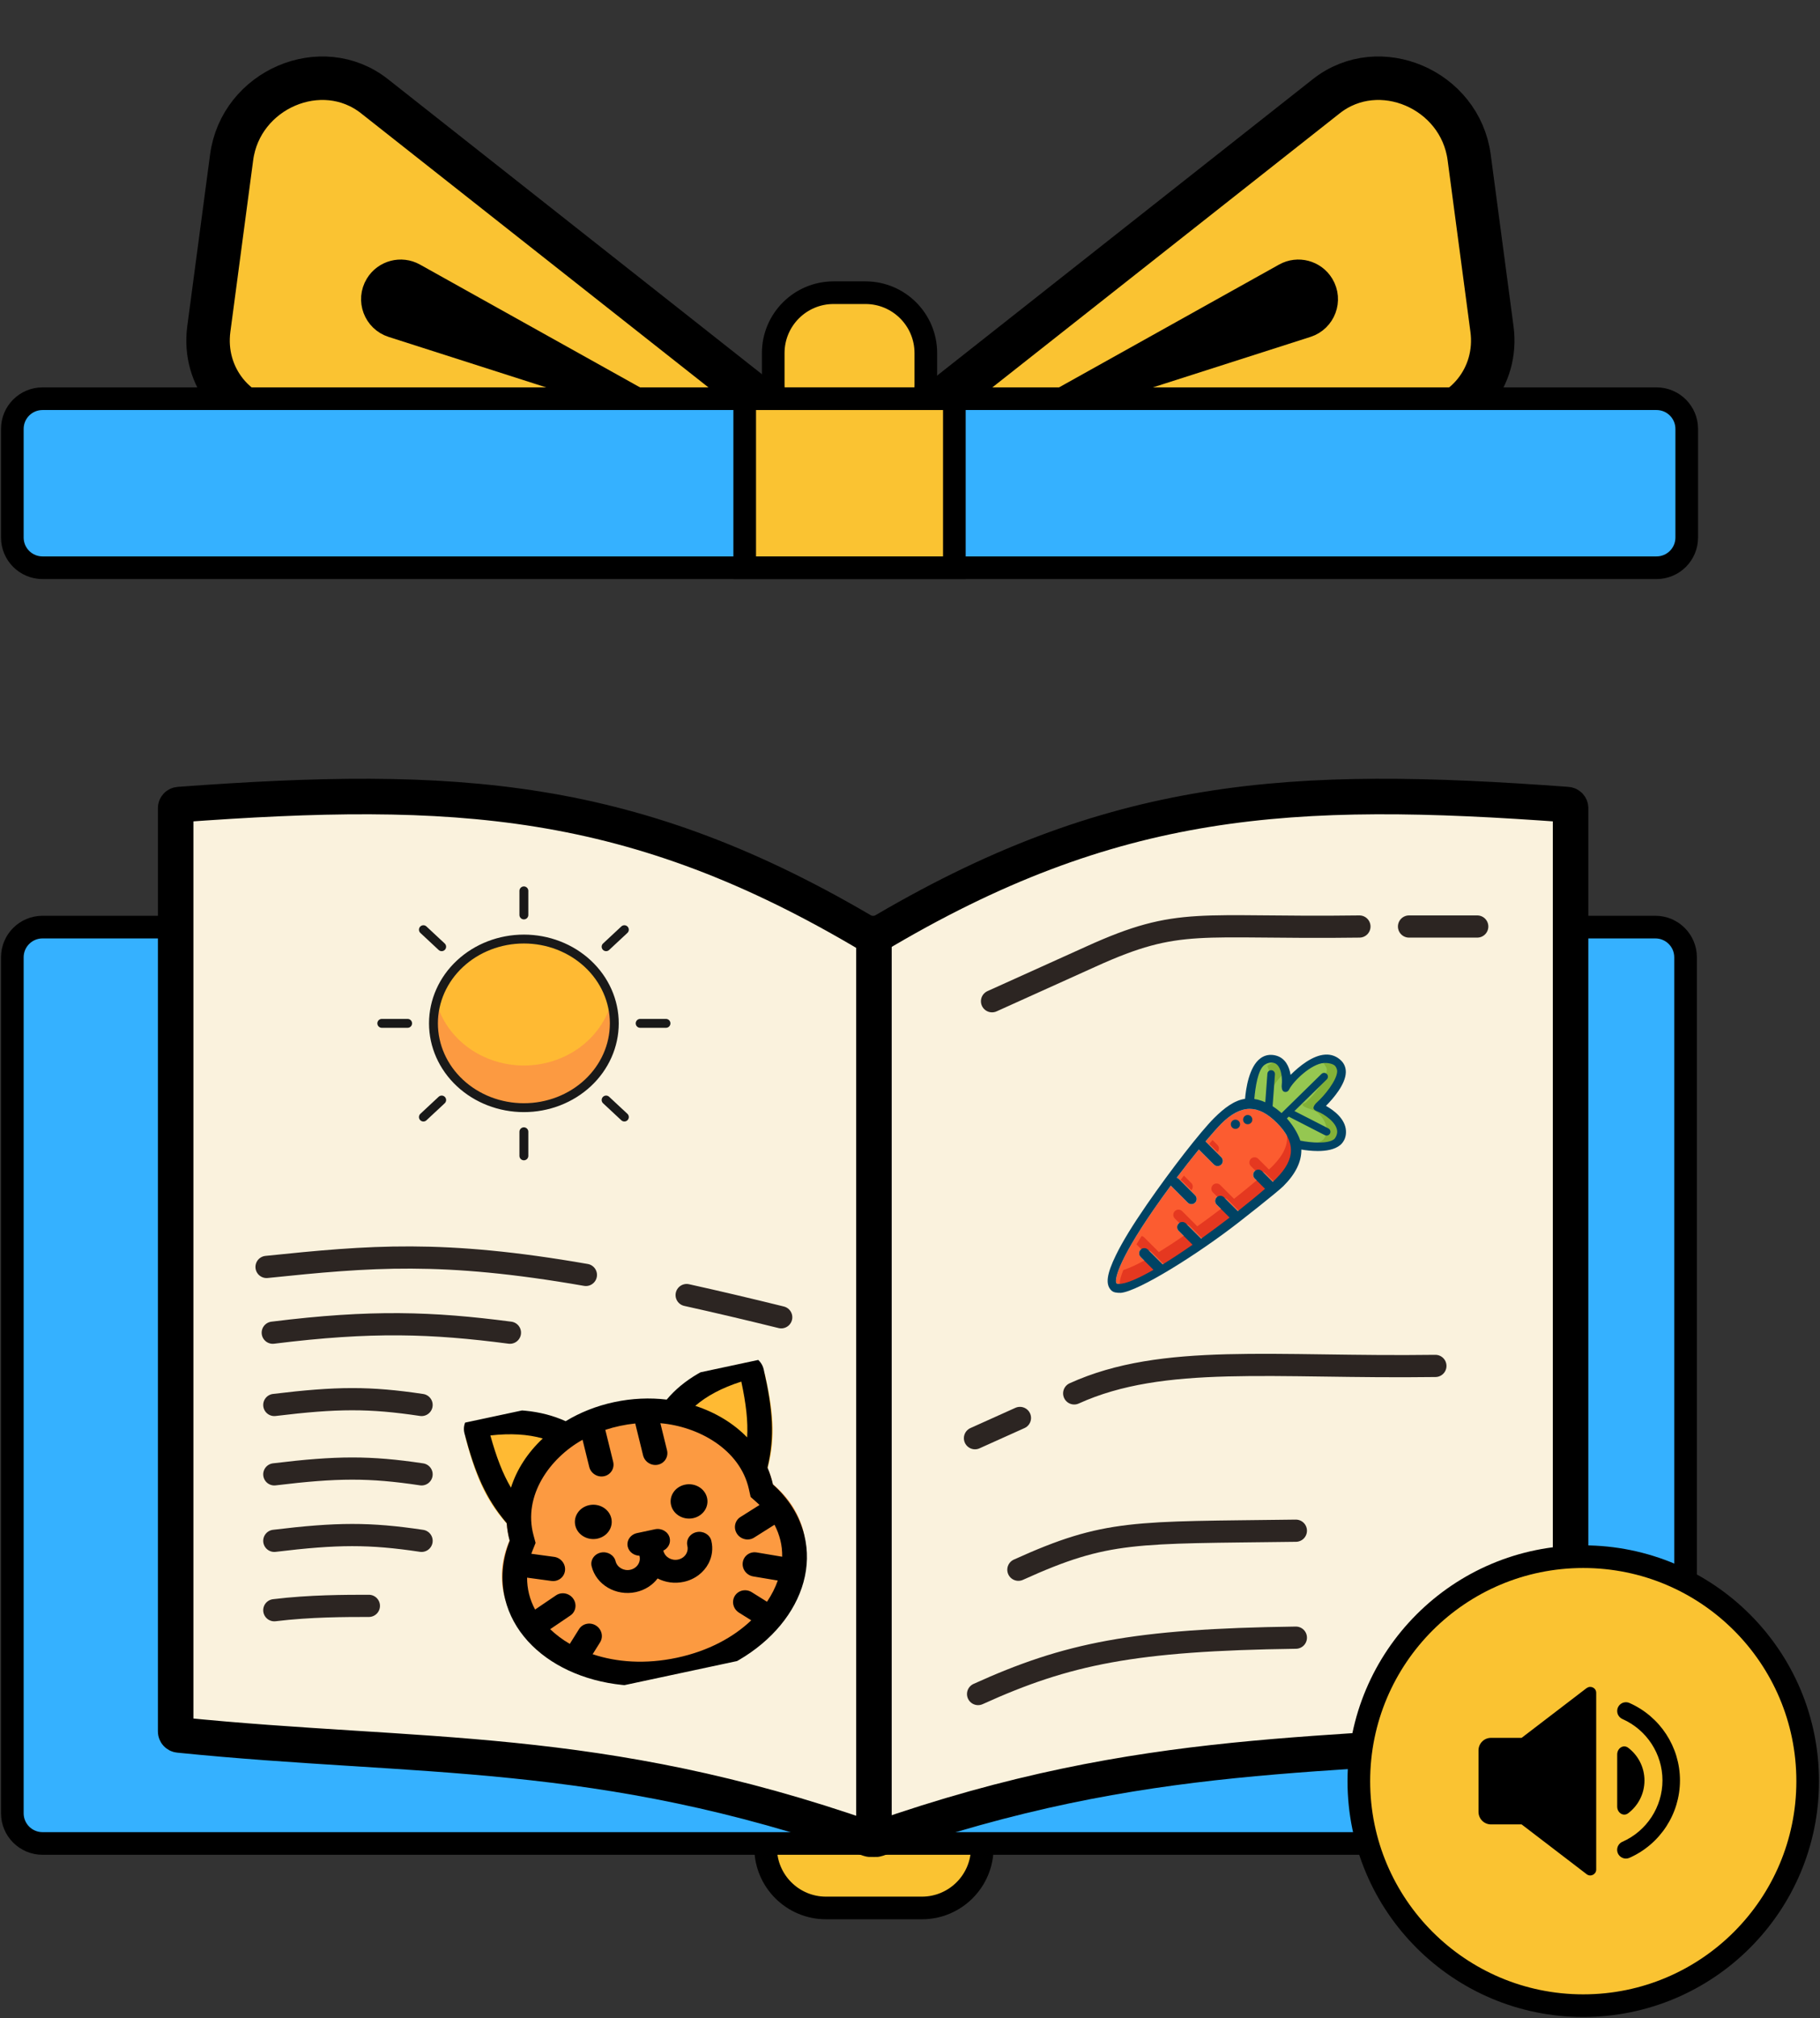 <svg width="738" height="818" viewBox="0 0 738 818" fill="none" xmlns="http://www.w3.org/2000/svg">
<rect x="0" y="0" width="738" height="818" fill="#333333" stroke="none"/>
<path d="M574.516 171.396L355.265 190.324C352.21 190.588 350.518 186.722 352.874 184.863L537.794 39.014C559.197 22.134 592.07 36.193 595.739 63.796L604.992 133.421C607.557 152.72 593.912 169.722 574.516 171.396Z" fill="#FAC332" stroke="black" stroke-width="17.626"/>
<path d="M521.638 112.591L434.664 161.119L529.514 130.738C535.63 128.779 538.311 121.62 534.985 116.125C532.213 111.545 526.313 109.983 521.638 112.591Z" fill="black"/>
<path d="M425.473 166.248L434.664 161.119M434.664 161.119L521.638 112.591C526.313 109.983 532.213 111.545 534.985 116.125V116.125C538.311 121.62 535.63 128.779 529.514 130.738L434.664 161.119Z" stroke="black" stroke-width="12.24"/>
<path d="M115.146 171.396L334.397 190.324C337.452 190.588 339.144 186.722 336.787 184.863L151.867 39.014C130.465 22.134 97.592 36.193 93.923 63.796L84.669 133.421C82.105 152.72 95.749 169.722 115.146 171.396Z" fill="#FAC332" stroke="black" stroke-width="17.626"/>
<path d="M167.322 112.591L254.296 161.119L159.446 130.738C153.329 128.779 150.649 121.62 153.975 116.125C156.746 111.545 162.647 109.983 167.322 112.591Z" fill="black"/>
<path d="M263.487 166.248L254.296 161.119M254.296 161.119L167.322 112.591C162.647 109.983 156.746 111.545 153.975 116.125V116.125C150.649 121.62 153.329 128.779 159.446 130.738L254.296 161.119Z" stroke="black" stroke-width="12.24"/>
<path d="M313.539 143.121V156.043C313.539 169.563 324.499 180.523 338.019 180.523H350.941C364.46 180.523 375.421 169.563 375.421 156.043V143.121C375.421 129.601 364.46 118.641 350.941 118.641H338.019C324.499 118.641 313.539 129.601 313.539 143.121Z" fill="#FAC332" stroke="black" stroke-width="9.18"/>
<path d="M5 173.857C5 167.097 10.48 161.617 17.24 161.617H671.72C678.48 161.617 683.96 167.097 683.96 173.857V217.893C683.96 224.653 678.48 230.133 671.72 230.133H17.24C10.48 230.133 5 224.653 5 217.893V173.857Z" fill="#35B1FF" stroke="black" stroke-width="9.18"/>
<path d="M301.973 230.133V161.617H386.987V230.133H301.973Z" fill="#FAC332" stroke="black" stroke-width="9.18"/>
<path d="M310.454 743.41V748.914C310.454 762.434 321.414 773.394 334.934 773.394H373.826C387.346 773.394 398.306 762.434 398.306 748.914V743.41C398.306 729.89 387.346 718.93 373.826 718.93H334.934C321.414 718.93 310.454 729.89 310.454 743.41Z" fill="#FAC332" stroke="black" stroke-width="9.18"/>
<path d="M5 388.044C5 381.284 10.48 375.804 17.24 375.804H671.247C678.007 375.804 683.487 381.284 683.487 388.044V735.012C683.487 741.772 678.007 747.252 671.247 747.252H17.24C10.48 747.252 5 741.772 5 735.012V388.044Z" fill="#35B1FF" stroke="black" stroke-width="9.18"/>
<path d="M636.858 701.834V327.579C636.858 326.825 636.264 326.198 635.512 326.142C523.596 317.895 451.387 321.697 354.413 379.704C353.979 379.963 353.705 380.437 353.705 380.943V744.092C353.705 745.086 354.71 745.773 355.648 745.444C465.665 706.874 537.671 713.21 635.556 703.267C636.29 703.192 636.858 702.572 636.858 701.834Z" fill="#FAF2DD" stroke="black" stroke-width="14.4"/>
<path d="M71.227 701.834V327.579C71.227 326.825 71.821 326.198 72.573 326.142C184.489 317.895 256.698 321.697 353.672 379.704C354.106 379.963 354.38 380.437 354.38 380.943V744.092C354.38 745.086 353.375 745.773 352.437 745.444C242.42 706.874 170.414 713.21 72.529 703.267C71.794 703.192 71.227 702.572 71.227 701.834Z" fill="#FAF2DD" stroke="black" stroke-width="14.4"/>
<g clip-path="url(#clip0_34689_491)">
<path d="M310.301 557.639C309.457 553.909 305.465 551.551 301.539 552.62C283.584 557.512 271.094 566.006 264.86 578.666C264.324 579.755 264.841 581.027 265.986 581.573L306.491 600.881C307.841 601.524 309.493 600.9 309.944 599.552C314.584 585.675 314.209 574.894 310.301 557.639Z" fill="#FFBA33"/>
<path d="M188.981 583.641C187.998 579.941 190.489 576.197 194.522 575.565C212.97 572.676 228.183 575.249 239.711 584.113C240.703 584.875 240.832 586.231 240.057 587.186L212.623 621.015C211.709 622.142 209.931 622.252 208.894 621.221C198.231 610.615 193.53 600.759 188.981 583.641Z" fill="#FFBA33"/>
<path d="M313.377 601.566C307.568 575.279 274.87 565.532 249.659 570.92C224.447 576.309 199.573 598.361 206.631 624.381C203.497 631.533 202.593 639.152 204.437 646.648C210.352 670.694 242.307 684.382 275.809 677.221C309.312 670.061 331.676 644.763 325.76 620.718C323.916 613.221 319.541 606.731 313.377 601.566Z" fill="#FC9A41"/>
<path d="M281.075 615.389C285.096 614.53 287.607 610.795 286.685 607.048C285.764 603.301 281.757 600.959 277.737 601.819C273.716 602.678 271.205 606.412 272.127 610.16C273.049 613.907 277.055 616.248 281.075 615.389Z" fill="black"/>
<path d="M247.862 615.346C248.784 619.094 246.272 622.828 242.252 623.687C238.232 624.546 234.225 622.205 233.303 618.458C232.382 614.711 234.893 610.976 238.914 610.117C242.934 609.258 246.94 611.599 247.862 615.346Z" fill="black"/>
<path d="M259.282 630.61C257.064 630.556 255.081 629.116 254.562 627.007C253.947 624.509 255.622 622.019 258.302 621.446L265.582 619.891C268.262 619.318 270.933 620.879 271.547 623.377C272.066 625.485 270.954 627.588 268.983 628.537C268.996 628.584 269.009 628.631 269.02 628.678C269.635 631.176 272.306 632.737 274.986 632.164C276.516 631.837 277.718 630.891 278.359 629.656C278.835 628.738 278.99 627.678 278.726 626.604C278.112 624.106 279.786 621.616 282.466 621.043C285.147 620.47 287.818 622.031 288.432 624.529C289.22 627.734 288.75 630.946 287.324 633.696C285.425 637.357 281.811 640.228 277.212 641.211C273.483 642.008 269.76 641.429 266.656 639.83C264.609 642.53 261.529 644.563 257.8 645.36C249.759 647.079 241.747 642.396 239.903 634.901C239.288 632.403 240.963 629.914 243.643 629.341C246.323 628.768 248.994 630.329 249.609 632.827C250.223 635.325 252.894 636.886 255.574 636.313C258.255 635.74 259.929 633.251 259.315 630.753C259.303 630.705 259.292 630.658 259.282 630.61Z" fill="black"/>
<path fill-rule="evenodd" clip-rule="evenodd" d="M300.798 549.606C287.487 553.284 277.225 559.109 270.34 567.329C263.5 566.516 256.286 566.802 249.028 568.353C241.77 569.904 235.143 572.576 229.367 576.086C219.351 571.528 207.43 570.468 193.782 572.556C189.745 573.173 187.303 577.116 188.346 581.059C192.631 597.255 196.948 607.372 205.464 617.421C205.637 619.825 206.044 622.219 206.676 624.56C203.641 632.115 202.85 640.194 204.814 648.18C211.116 673.796 243.383 688.756 276.886 681.596C310.388 674.435 332.439 647.865 326.138 622.249C324.173 614.263 319.685 607.313 313.422 601.745C312.902 599.412 312.162 597.12 311.212 594.912C314.231 582.333 313.398 571.448 309.666 555.052C308.761 551.079 304.72 548.522 300.798 549.606ZM302.963 582.653C303.35 576.093 302.541 569.156 300.599 560.035C292.71 562.545 286.566 565.843 281.934 569.863C290.157 572.539 297.412 576.926 302.963 582.653ZM198.837 581.863C207.05 580.924 214.08 581.384 220.099 583.091C213.982 588.812 209.52 595.668 207.195 603.035C203.824 597.322 201.331 590.785 198.837 581.863ZM304.374 606.788L303.665 603.605C300.085 587.517 283.239 578.214 267.776 576.9L270.473 587.862C271.128 590.524 269.486 593.146 266.806 593.719C264.125 594.291 261.422 592.598 260.767 589.937L257.587 577.008C255.555 577.219 253.49 577.544 251.399 577.991C249.338 578.431 247.355 578.968 245.452 579.592L248.635 592.53C249.29 595.191 247.648 597.813 244.967 598.386C242.287 598.959 239.584 597.266 238.929 594.604L236.226 583.616C222.884 591.069 212.02 606.304 216.327 622.272L217.177 625.425L215.978 628.409C215.789 628.879 215.612 629.35 215.447 629.821L224.691 631.075C227.434 631.447 229.413 633.935 229.111 636.632C228.81 639.329 226.342 641.213 223.6 640.841L213.731 639.503C213.724 641.722 213.985 643.928 214.52 646.106C215.055 648.277 215.883 650.394 216.98 652.427L225.461 646.678C227.705 645.156 230.826 645.752 232.43 648.01C234.035 650.267 233.516 653.331 231.272 654.852L223.101 660.392C225.389 662.603 228.054 664.611 231.044 666.356L234.787 660.378C236.22 658.091 239.292 657.435 241.651 658.911C244.009 660.388 244.759 663.439 243.327 665.726L240.314 670.538C250.013 673.801 261.765 674.683 274.515 671.958C287.259 669.235 297.421 663.671 304.625 656.8L299.655 653.687C297.297 652.21 296.547 649.159 297.979 646.872C299.411 644.585 302.484 643.928 304.842 645.405L311.017 649.273C312.895 646.486 314.356 643.595 315.384 640.674L305.424 639.004C302.692 638.546 300.793 635.999 301.183 633.315C301.572 630.632 304.101 628.828 306.833 629.286L317.172 631.02C317.21 628.742 316.967 626.498 316.432 624.324C315.896 622.145 315.098 620.05 314.053 618.055L305.78 623.277C303.485 624.725 300.383 624.031 298.851 621.726C297.319 619.421 297.938 616.378 300.232 614.93L307.981 610.038C307.613 609.683 307.236 609.332 306.848 608.988L304.374 606.788Z" fill="black"/>
</g>
<mask id="mask0_34689_491" style="mask-type:luminance" maskUnits="userSpaceOnUse" x="149" y="356" width="127" height="118">
<path d="M275.291 356.23H149.574V473.411H275.291V356.23Z" fill="white"/>
</mask>
<g mask="url(#mask0_34689_491)">
<path d="M249.099 414.822C249.099 410.333 248.151 405.889 246.308 401.742C244.466 397.596 241.765 393.828 238.36 390.654C234.955 387.481 230.913 384.963 226.464 383.245C222.015 381.528 217.248 380.644 212.432 380.644C202.707 380.644 193.381 384.245 186.504 390.654C179.628 397.064 175.765 405.757 175.765 414.822C175.765 423.886 179.628 432.579 186.504 438.989C193.381 445.399 202.707 448.999 212.432 448.999C222.157 448.999 231.483 445.399 238.36 438.989C245.236 432.579 249.099 423.886 249.099 414.822Z" fill="#FFBA33"/>
<path d="M212.432 431.91C204.309 431.903 196.419 429.382 189.999 424.742C183.58 420.103 178.995 413.608 176.964 406.277C175.542 411.333 175.382 416.626 176.498 421.749C177.614 426.871 179.976 431.687 183.401 435.826C186.827 439.964 191.225 443.315 196.258 445.621C201.291 447.927 206.824 449.125 212.432 449.125C218.04 449.125 223.573 447.927 228.606 445.621C233.639 443.315 238.037 439.964 241.463 435.826C244.888 431.687 247.25 426.871 248.366 421.749C249.482 416.626 249.323 411.333 247.9 406.277C245.869 413.608 241.284 420.103 234.865 424.742C228.445 429.382 220.555 431.903 212.432 431.91Z" fill="#FC9A41"/>
<path d="M249.099 414.822C249.099 410.333 248.151 405.889 246.308 401.742C244.466 397.596 241.765 393.828 238.36 390.654C234.955 387.481 230.913 384.963 226.464 383.245C222.015 381.528 217.248 380.644 212.432 380.644C202.707 380.644 193.381 384.245 186.504 390.654C179.628 397.064 175.765 405.757 175.765 414.822C175.765 423.886 179.628 432.579 186.504 438.989C193.381 445.399 202.707 448.999 212.432 448.999C222.157 448.999 231.483 445.399 238.36 438.989C245.236 432.579 249.099 423.886 249.099 414.822Z" stroke="#191919" stroke-width="3.6" stroke-linecap="round" stroke-linejoin="round"/>
<path d="M212.432 458.764V468.529" stroke="#191919" stroke-width="3.6" stroke-linecap="round" stroke-linejoin="round"/>
<path d="M259.576 414.821H270.052" stroke="#191919" stroke-width="3.6" stroke-linecap="round" stroke-linejoin="round"/>
<path d="M212.432 370.878V361.113" stroke="#191919" stroke-width="3.6" stroke-linecap="round" stroke-linejoin="round"/>
<path d="M165.288 414.821H154.812" stroke="#191919" stroke-width="3.6" stroke-linecap="round" stroke-linejoin="round"/>
<path d="M179.1 445.894L171.688 452.803" stroke="#191919" stroke-width="3.6" stroke-linecap="round" stroke-linejoin="round"/>
<path d="M245.77 445.894L253.177 452.798" stroke="#191919" stroke-width="3.6" stroke-linecap="round" stroke-linejoin="round"/>
<path d="M245.771 383.754L253.178 376.85" stroke="#191919" stroke-width="3.6" stroke-linecap="round" stroke-linejoin="round"/>
<path d="M179.095 383.754L171.688 376.85" stroke="#191919" stroke-width="3.6" stroke-linecap="round" stroke-linejoin="round"/>
</g>
<path d="M517.462 477.758C517.059 478.161 516.597 478.6 516.099 479.074L511.749 474.724C510.931 473.906 509.592 473.906 508.774 474.724C507.956 475.542 507.956 476.881 508.774 477.699L512.958 481.883C509.995 484.467 506.19 487.584 501.935 490.939L496.328 485.332C495.51 484.514 494.171 484.514 493.353 485.332C492.535 486.15 492.535 487.489 493.353 488.307L498.592 493.546C494.918 496.367 491.006 499.271 487.059 502.092L480.907 495.941C480.09 495.123 478.75 495.123 477.932 495.941C477.115 496.758 477.115 498.098 477.932 498.916L483.574 504.558C479.426 507.45 475.301 510.176 471.473 512.523L465.487 506.537C464.669 505.719 463.33 505.719 462.512 506.537C461.694 507.355 461.694 508.694 462.512 509.512L467.727 514.727C461.682 518.188 456.645 520.429 453.764 520.429C453.136 520.429 452.84 520.298 452.757 520.227C451.832 519.303 452.721 512.108 467.81 490.275C470.098 486.968 472.445 483.708 474.768 480.567C474.839 480.674 474.922 480.769 475.005 480.864L481.631 487.489C482.045 487.904 482.579 488.106 483.124 488.106C483.657 488.106 484.203 487.904 484.617 487.489C485.435 486.672 485.435 485.332 484.617 484.514L477.992 477.889C477.755 477.651 477.458 477.486 477.15 477.379C480.315 473.183 483.385 469.307 486.123 465.941L492.239 472.057C492.654 472.472 493.187 472.673 493.732 472.673C494.278 472.673 494.811 472.472 495.226 472.057C496.044 471.239 496.044 469.9 495.226 469.082L488.825 462.681C491.528 459.469 493.768 456.968 495.238 455.487C499.22 451.504 503.108 449.477 506.771 449.477C510.35 449.477 513.953 451.338 517.794 455.178C525.463 462.895 525.368 469.852 517.462 477.758Z" fill="#FC5C30"/>
<path d="M469.908 507.533L463.922 501.547C463.626 501.251 463.27 501.108 462.903 501.025C462.168 502.211 461.48 503.337 460.852 504.392C460.888 504.439 460.9 504.486 460.947 504.522L463.993 507.568C464.005 507.544 464.017 507.521 464.029 507.509C464.847 506.691 466.186 506.691 467.004 507.509L472.99 513.495C476.83 511.148 480.943 508.41 485.091 505.529L480.303 500.741C476.735 503.183 473.215 505.494 469.908 507.533ZM455.506 514.81C453.835 518.911 453.847 520.772 454.286 521.211C454.357 521.282 454.665 521.412 455.293 521.412C458.173 521.412 463.223 519.172 469.256 515.711L464.325 510.78C460.911 512.653 457.913 514.052 455.506 514.81ZM493.661 464.104L491.67 462.112C491.243 462.61 490.804 463.132 490.342 463.665L493.697 467.019C494.467 466.19 494.467 464.898 493.661 464.104ZM479.509 478.86L483.088 482.44C483.859 481.61 483.859 480.33 483.053 479.524L480.066 476.537C479.603 477.142 479.141 477.734 478.679 478.363C478.975 478.457 479.272 478.623 479.509 478.86ZM521.622 458.77C522.712 463.333 520.816 467.861 515.921 472.756C515.518 473.159 515.055 473.598 514.558 474.072L510.208 469.722C509.39 468.904 508.05 468.904 507.233 469.722C506.415 470.54 506.415 471.879 507.233 472.697L510.279 475.743C510.291 475.719 510.302 475.696 510.314 475.684C511.132 474.866 512.472 474.866 513.289 475.684L517.639 480.034C518.137 479.56 518.611 479.121 519.002 478.718C526.019 471.713 526.873 465.455 521.622 458.77ZM485.506 497.09L479.355 490.939C478.537 490.121 477.197 490.121 476.379 490.939C475.562 491.756 475.562 493.096 476.379 493.914L479.426 496.96C479.437 496.936 479.449 496.912 479.461 496.901C480.279 496.083 481.618 496.083 482.436 496.901L488.588 503.052C492.535 500.231 496.446 497.327 500.121 494.506L495.403 489.789C492.215 492.219 488.872 494.684 485.506 497.09ZM509.959 478.137C507.233 480.461 503.997 483.104 500.393 485.948L494.787 480.342C493.969 479.524 492.63 479.524 491.812 480.342C490.994 481.16 490.994 482.499 491.812 483.317L494.858 486.363C494.87 486.34 494.882 486.316 494.894 486.304C495.712 485.486 497.051 485.486 497.869 486.304L503.475 491.91C507.73 488.568 511.535 485.439 514.498 482.855L510.314 478.671C510.16 478.517 510.054 478.327 509.959 478.137Z" fill="#E53820"/>
<path d="M541.879 463.143C539.236 465.36 531.673 465.182 526.837 464.198C525.735 460.832 523.4 455.854 520.081 452.535C515.885 448.339 511.761 445.969 507.529 445.293C507.991 440.232 509.508 433.274 512.389 431.152C513.254 430.512 514.866 429.493 516.039 429.825C519.441 430.761 520.899 437.541 520.615 439.71C520.484 440.718 519.726 441.453 520.662 441.856C521.598 442.259 522.393 440.315 523.021 439.521C525.498 436.427 531.282 430.074 536.912 429.766C538.323 429.695 540.753 430.785 541.76 431.781C542.234 432.255 543.443 433.938 543.42 434.696C543.301 438.572 538.513 444.795 534.886 448.007C534.293 448.529 533.451 448.292 533.582 449.062C533.712 449.833 537.197 450.84 537.932 451.136C540.172 452.037 543.171 455.261 543.42 459.279C543.514 460.737 542.353 462.74 541.879 463.143Z" fill="#95C751"/>
<path d="M515.245 438.584C515.115 439.592 514.356 440.327 515.293 440.73C516.229 441.133 517.023 439.189 517.651 438.395C518.505 437.328 519.773 435.858 521.278 434.4C520.52 432.563 519.382 430.963 517.853 430.536C516.679 430.204 515.067 431.235 514.202 431.864C514.096 431.947 514.001 432.041 513.894 432.124C514.961 434.459 515.399 437.316 515.245 438.584ZM539.745 451.836C539.01 451.539 535.526 450.532 535.395 449.762C535.265 448.991 536.106 449.216 536.699 448.707C540.326 445.494 545.115 439.272 545.233 435.396C545.257 434.637 544.048 432.954 543.574 432.48C542.578 431.484 540.136 430.394 538.726 430.465C538.003 430.501 537.28 430.643 536.569 430.868C537.114 431.508 538.062 432.895 538.038 433.57C537.92 437.446 533.131 443.669 529.504 446.881C528.912 447.403 528.07 447.166 528.201 447.936C528.331 448.707 531.816 449.714 532.551 450.01C534.791 450.911 537.79 454.135 538.038 458.153C538.121 459.611 536.972 461.603 536.498 462.006C534.933 463.309 531.662 463.783 528.236 463.748C528.378 464.139 528.521 464.53 528.639 464.898C533.475 465.881 541.037 466.059 543.68 463.843C544.155 463.44 545.316 461.448 545.221 459.991C544.996 455.972 541.997 452.748 539.745 451.836Z" fill="#83B238"/>
<path d="M545.778 458.343C545.482 453.472 540.848 450.046 537.671 448.268C540.693 445.21 545.577 439.544 545.719 434.732C545.778 432.871 545.138 431.224 543.882 429.967C542.116 428.201 539.876 427.336 537.386 427.49C532.242 427.774 526.814 432.219 523.329 435.704C522.772 432.279 521.16 428.912 517.474 427.893C515.15 427.253 512.946 427.62 511.109 428.983C506.474 432.373 505.206 441.358 504.862 445.423C500.654 445.969 496.494 449.039 492.31 453.211C486.869 458.651 475.005 473.835 465.048 488.248C459.3 496.569 455.163 503.313 452.484 508.813C448.786 516.422 448.17 520.606 450.588 523.024C451.548 523.985 452.828 524.056 454.511 524.056C461.646 523.416 485.601 508.493 502.361 495.419C502.397 495.395 517.805 483.388 520.461 480.733C525.379 475.814 527.774 470.883 527.691 465.976C529.492 466.273 531.887 466.569 534.34 466.569C537.718 466.569 541.215 466.012 543.431 464.163C545.103 462.741 545.921 460.726 545.778 458.343ZM517.462 477.758C517.059 478.161 516.596 478.6 516.099 479.074L511.749 474.724C510.931 473.906 509.591 473.906 508.774 474.724C507.956 475.542 507.956 476.881 508.774 477.699L512.958 481.883C509.994 484.467 506.19 487.584 501.934 490.939L496.328 485.332C495.51 484.514 494.171 484.514 493.353 485.332C492.535 486.15 492.535 487.489 493.353 488.307L498.592 493.546C494.918 496.367 491.006 499.271 487.059 502.092L480.907 495.941C480.09 495.123 478.75 495.123 477.932 495.941C477.114 496.758 477.114 498.098 477.932 498.916L483.574 504.558C479.426 507.45 475.301 510.176 471.472 512.523L465.487 506.537C464.669 505.719 463.33 505.719 462.512 506.537C461.694 507.355 461.694 508.694 462.512 509.512L467.727 514.727C461.682 518.188 456.644 520.429 453.764 520.429C453.136 520.429 452.84 520.298 452.757 520.227C451.832 519.303 452.721 512.108 467.81 490.275C470.098 486.968 472.444 483.708 474.768 480.567C474.839 480.674 474.922 480.769 475.005 480.864L481.63 487.489C482.045 487.904 482.579 488.106 483.124 488.106C483.657 488.106 484.202 487.904 484.617 487.489C485.435 486.672 485.435 485.332 484.617 484.514L477.992 477.889C477.755 477.651 477.458 477.486 477.15 477.379C480.315 473.183 483.385 469.307 486.123 465.941L492.239 472.057C492.654 472.472 493.187 472.673 493.732 472.673C494.277 472.673 494.811 472.472 495.226 472.057C496.044 471.239 496.044 469.9 495.226 469.082L488.825 462.681C491.528 459.469 493.768 456.968 495.238 455.487C499.22 451.504 503.108 449.477 506.77 449.477C510.35 449.477 513.953 451.338 517.794 455.178C525.462 462.895 525.368 469.852 517.462 477.758ZM541.061 461.697C538.607 463.76 531.768 463.262 527.276 462.361C526.245 459.232 523.85 455.321 520.757 452.227C516.857 448.327 512.543 446.075 508.619 445.447C509.046 440.742 510.042 433.642 512.721 431.674C513.527 431.081 514.996 430.406 516.62 430.868C519.773 431.781 520.01 437.636 519.749 439.651C519.631 440.587 519.749 442.128 520.615 442.496C521.48 442.863 522.321 442.472 522.736 441.631C524.348 438.335 531.685 431.164 536.912 430.88C538.216 430.809 540.421 431.105 541.345 432.042C541.784 432.48 542.246 433.559 542.222 434.258C542.116 437.849 537.197 444.025 533.831 447.012C533.285 447.498 532.503 448.529 532.622 449.252C532.74 449.975 533.925 450.425 534.601 450.698C536.687 451.54 541.985 454.823 542.222 458.556C542.294 459.908 541.499 461.318 541.061 461.697Z" fill="#004364"/>
<path d="M499.09 455.724C499.09 456.22 499.287 456.697 499.638 457.048C499.99 457.399 500.466 457.596 500.963 457.596C501.459 457.596 501.936 457.399 502.287 457.048C502.638 456.697 502.835 456.22 502.835 455.724C502.835 455.227 502.638 454.751 502.287 454.399C501.936 454.048 501.459 453.851 500.963 453.851C500.466 453.851 499.99 454.048 499.638 454.399C499.287 454.751 499.09 455.227 499.09 455.724Z" fill="#004364"/>
<path d="M504.068 453.839C504.068 454.336 504.265 454.812 504.616 455.163C504.968 455.514 505.444 455.712 505.941 455.712C506.437 455.712 506.914 455.514 507.265 455.163C507.616 454.812 507.813 454.336 507.813 453.839C507.813 453.342 507.616 452.866 507.265 452.515C506.914 452.163 506.437 451.966 505.941 451.966C505.444 451.966 504.968 452.163 504.616 452.515C504.265 452.866 504.068 453.342 504.068 453.839Z" fill="#004364"/>
<path d="M519.133 455.392C518.73 455.392 518.339 455.238 518.031 454.929C517.438 454.325 517.438 453.341 518.055 452.749L535.846 435.325C536.462 434.732 537.434 434.744 538.027 435.348C538.619 435.953 538.619 436.937 538.003 437.529L520.212 454.953C519.916 455.238 519.524 455.392 519.133 455.392Z" fill="#004364"/>
<path d="M537.932 460.311C537.695 460.311 537.458 460.251 537.232 460.145L522.772 452.737C522.013 452.346 521.717 451.421 522.108 450.662C522.499 449.904 523.424 449.608 524.182 449.999L538.643 457.407C539.401 457.798 539.698 458.722 539.307 459.481C539.034 460.003 538.489 460.311 537.932 460.311Z" fill="#004364"/>
<path d="M514.499 449.904H514.38C513.527 449.844 512.898 449.098 512.958 448.256L513.918 435.242C513.977 434.388 514.688 433.748 515.565 433.819C516.419 433.879 517.047 434.625 516.988 435.467L516.028 448.481C515.98 449.287 515.305 449.904 514.499 449.904Z" fill="#004364"/>
<path d="M206.775 540.206C175.346 536.104 150.733 535.2 110.602 540.211" stroke="#2C2522" stroke-width="9" stroke-linecap="round"/>
<path d="M170.946 569.507C149.861 566.352 136.741 566.41 111.23 569.507" stroke="#2C2522" stroke-width="9" stroke-linecap="round"/>
<path d="M170.946 597.63C149.861 594.475 136.741 594.533 111.23 597.63" stroke="#2C2522" stroke-width="9" stroke-linecap="round"/>
<path d="M170.946 624.581C149.861 621.427 136.741 621.484 111.23 624.581" stroke="#2C2522" stroke-width="9" stroke-linecap="round"/>
<path d="M149.574 650.94C140.145 650.941 125.688 650.94 111.23 652.705" stroke="#2C2522" stroke-width="9" stroke-linecap="round"/>
<path d="M316.777 533.964C302.881 530.535 290.159 527.549 278.433 524.958M108.087 513.558C150.111 509.217 179.313 506.64 237.575 516.793" stroke="#2C2522" stroke-width="9" stroke-linecap="round"/>
<path d="M396.607 686.681C432.694 670.314 459.762 664.72 525.466 663.83" stroke="#2C2522" stroke-width="9" stroke-linecap="round"/>
<path d="M412.95 636.293C449.037 619.926 459.762 621.363 525.466 620.473" stroke="#2C2522" stroke-width="9" stroke-linecap="round"/>
<path d="M435.579 564.812C471.666 548.445 516.334 554.57 582.039 553.68M413.579 574.773L395.35 582.975" stroke="#2C2522" stroke-width="9" stroke-linecap="round"/>
<path d="M551.238 375.565C485.534 376.455 478.58 371.326 442.493 387.692L402.264 405.855" stroke="#2C2522" stroke-width="9" stroke-linecap="round"/>
<path d="M571.353 375.565H599.01" stroke="#2C2522" stroke-width="9" stroke-linecap="round"/>
<path d="M642.002 813.004C692.261 813.004 733.004 772.261 733.004 722.002C733.004 671.743 692.261 631 642.002 631C591.743 631 551 671.743 551 722.002C551 772.261 591.743 813.004 642.002 813.004Z" fill="#FAC332" stroke="black" stroke-width="9.18"/>
<path d="M657.887 746.559C656.593 747.125 655.744 748.419 655.744 749.814C655.744 751.027 656.35 752.139 657.361 752.786C657.948 753.171 658.615 753.373 659.302 753.373C659.788 753.373 660.273 753.272 660.738 753.07C673.173 747.57 681.22 735.256 681.22 721.689C681.22 708.122 673.173 695.809 660.738 690.309C659.646 689.824 658.372 689.925 657.382 690.572C656.371 691.239 655.764 692.352 655.764 693.565C655.764 694.96 656.593 696.234 657.907 696.82C667.754 701.187 674.123 710.953 674.123 721.689C674.123 732.426 667.754 742.192 657.907 746.559H657.887Z" fill="black"/>
<path d="M666.825 721.729C666.825 727.15 664.239 731.958 660.232 734.991C658.25 736.491 655.765 734.79 655.765 732.304V711.154C655.765 708.668 658.25 706.968 660.231 708.469C664.239 711.508 666.825 716.328 666.825 721.749V721.729Z" fill="black"/>
<path d="M643.39 684.245L617.004 704.444H604.589C601.799 704.444 599.534 706.709 599.534 709.499V734.47C599.534 737.26 601.799 739.524 604.589 739.524H617.004L643.39 759.723C644.967 760.936 647.252 759.804 647.252 757.823V686.186C647.252 684.185 644.967 683.073 643.39 684.286V684.245Z" fill="black"/>
<defs>
<clipPath id="clip0_34689_491">
<rect width="125.304" height="117.622" fill="white" transform="matrix(0.978 -0.209 0.239 0.971 187.289 576.94)"/>
</clipPath>
</defs>
</svg>
